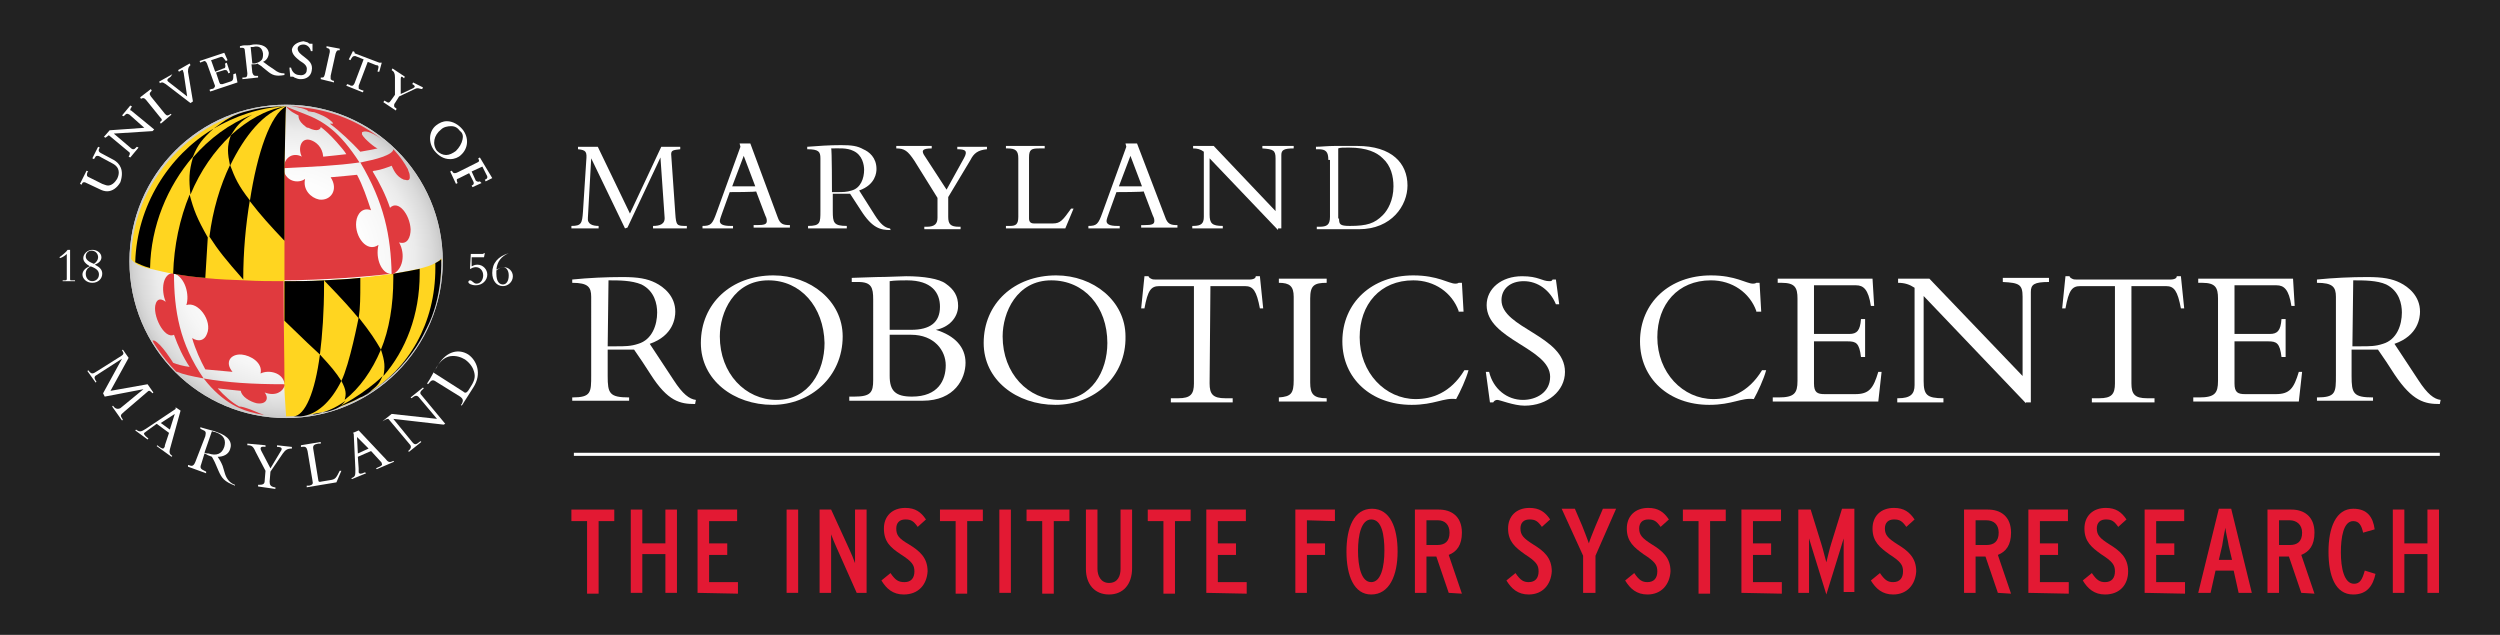 <?xml version="1.0" encoding="utf-8"?>
<!-- Generator: Adobe Illustrator 25.0.1, SVG Export Plug-In . SVG Version: 6.00 Build 0)  -->
<svg version="1.1" id="Layer_1" xmlns="http://www.w3.org/2000/svg" xmlns:xlink="http://www.w3.org/1999/xlink" x="0px" y="0px"
	 viewBox="0 0 303.2 77" style="enable-background:new 0 0 303.2 77;" xml:space="preserve">
<style type="text/css">
	.st0{fill:#222222;}
	.st1{fill:#FFFFFF;}
	.st2{fill:none;stroke:#FFFFFF;stroke-width:0.374;stroke-miterlimit:6;}
	.st3{fill:#E31933;}
	.st4{fill:url(#SVGID_1_);}
	.st5{fill:#CCCCCC;}
	.st6{fill:#FFD520;}
	.st7{fill:#E03A3E;}
</style>
<rect class="st0" width="303.2" height="77"/>
<g>
	<g>
		<g>
			<path class="st1" d="M75.8,27.7l-4.1-8.5h0l-0.4,7.2c-0.1,0.8,0.6,1,1.3,1v0.3h-3.3v-0.3c1.2,0,1.3-0.3,1.4-1.7l0.4-6.2
				c0.1-1.1,0-1.3-1-1.4v-0.3h2.4l3.9,8.1l3.8-8.1h2.3v0.3c-0.8,0.1-1.1,0.1-1.1,0.6l0.5,7.2c0.1,1.5,0.2,1.5,1.4,1.5v0.3h-4.1v-0.3
				c0.8,0,1.5-0.2,1.4-1.1l-0.5-7.2h0l-4,8.5L75.8,27.7L75.8,27.7z"/>
			<path class="st1" d="M88.5,23.3l-0.9,2.5c-0.1,0.3-0.3,0.8-0.3,1c0,0.4,0.4,0.6,1.3,0.6h0.3v0.3h-3.7v-0.3c1,0,1.2-0.2,1.7-1.6
				l2.9-8l-0.1-0.4H91l3.3,8.9c0.3,0.9,0.7,1,1.5,1v0.3h-4.4v-0.3h0.4c0.9,0,1.2-0.1,1.2-0.5c0-0.3-0.1-0.5-0.2-0.7l-1.1-2.9
				C91.9,23.3,88.5,23.3,88.5,23.3z M90.2,18.9l-1.4,3.7h2.8L90.2,18.9z"/>
			<path class="st1" d="M108,27.9c-1.2,0-2.2-0.2-3.6-2.4c-0.2-0.3-1.1-1.7-1.3-2h-2.1v2.1c0,1.4,0.1,1.8,1.7,1.8v0.3H98v-0.3
				c1.5,0,1.5-0.4,1.5-1.8v-6.4c0-0.8-0.2-1.1-1.6-1.1v-0.3c1.3-0.1,2.7-0.2,4.1-0.2c1.3,0,2,0.1,2.7,0.5c0.7,0.3,1.6,1,1.6,2.4
				c0,0.4-0.1,1.9-2.1,2.6l1.9,3c0.7,1.1,1.2,1.5,1.8,1.6C108,27.7,108,27.9,108,27.9z M100.9,23.3h0.6c0.7,0,1.2,0,1.8-0.2
				c1.1-0.3,1.5-1.5,1.5-2.5c0-0.6-0.2-1.8-1.3-2.3c-0.8-0.4-1.8-0.3-2.7-0.3C100.9,18,100.9,23.3,100.9,23.3z"/>
			<path class="st1" d="M116.9,19.2c0.5-0.9,0.2-1.1-0.8-1.1v-0.3h3.6v0.3c-1.1,0.1-1.6,0.5-2,1.3l-2.7,4.5v2.4
				c0,0.9,0.3,1.2,1.3,1.2h0.2v0.3h-4.4v-0.3h0.3c1,0,1.3-0.4,1.3-1.1V24l-2.8-4.5c-0.8-1.2-1.2-1.5-2.2-1.5v-0.3h4.3v0.3
				c-1.2,0-1.3,0.3-0.8,1l2.6,4L116.9,19.2z"/>
			<path class="st1" d="M129.2,27.7H122v-0.3h0.5c0.7,0,1-0.2,1-1.1v-7.1c0-0.9-0.3-1.2-1.3-1.2h-0.2v-0.3h4.7v0.3h-0.6
				c-1,0-1.3,0.1-1.3,1.1v7.4c0,0.4,0.2,0.6,0.6,0.6h2.3c0.9,0,1.2-0.4,2.2-1.8h0.3L129.2,27.7z"/>
			<path class="st1" d="M135.4,23.3l-0.9,2.5c-0.1,0.3-0.3,0.8-0.3,1c0,0.4,0.4,0.6,1.3,0.6h0.3v0.3H132v-0.3c1,0,1.2-0.2,1.7-1.6
				l2.9-8l-0.1-0.4h1.4l3.4,8.9c0.3,0.9,0.7,1,1.5,1v0.3h-4.4v-0.3h0.4c0.9,0,1.2-0.1,1.2-0.5c0-0.3-0.1-0.5-0.2-0.7l-1.1-2.9
				C138.8,23.3,135.4,23.3,135.4,23.3z M137.1,18.9l-1.4,3.7h2.8L137.1,18.9z"/>
			<path class="st1" d="M155,27.9l-8.3-8.7V26c0,1.1,0.3,1.4,1.6,1.4v0.3h-3.7v-0.3h0.1c1,0,1.3-0.3,1.3-1.1v-7.9
				c-0.4-0.3-0.8-0.4-1.3-0.4v-0.3h2.5l7.5,7.9v-6.4c0-1-0.3-1.1-1.6-1.2v-0.3h3.8v0.3c-1.2,0-1.5,0.2-1.5,0.8v8.9H155z"/>
			<path class="st1" d="M161.1,19.4c0-1-0.3-1.3-1.2-1.3h-0.3v-0.3c0.6,0,1.4-0.1,2.3-0.1c0.9,0,1.9,0,2.7,0c4.2,0,6.1,2.1,6.1,4.8
				c0,2.4-1.9,5.3-5.9,5.3h-5.1v-0.3h0.3c0.9,0,1.3-0.2,1.3-1.2V19.4z M162.4,26.5c0,0.7,0.1,0.9,1.3,0.9c2.1,0,3-0.3,4-1.3
				c0.6-0.6,1.3-1.8,1.3-3.5c0-1.2-0.3-2.5-1.3-3.4c-0.7-0.7-1.9-1.3-4.1-1.3c-0.7,0-1.1,0-1.3,0.1V26.5z"/>
			<path class="st1" d="M84.3,49c-1.8,0-3.3-0.3-5.4-3.6c-0.3-0.5-1.7-2.6-2-3h-3.2v3.2c0,2.1,0.2,2.6,2.6,2.6v0.4h-6.9v-0.4
				c2.3,0,2.3-0.6,2.3-2.7V36c0-1.2-0.4-1.7-2.3-1.7v-0.4c2-0.2,4.1-0.3,6.1-0.3c1.9,0,3,0.2,4,0.7c1,0.5,2.4,1.6,2.4,3.5
				c0,0.7-0.2,2.9-3.1,3.9l2.9,4.4c1.1,1.7,1.9,2.3,2.7,2.4L84.3,49L84.3,49z M73.7,42h1c1.1,0,1.8,0,2.7-0.3
				c1.7-0.5,2.3-2.3,2.3-3.8c0-1-0.3-2.6-1.9-3.4c-1.2-0.5-2.7-0.5-4-0.5L73.7,42L73.7,42z"/>
			<path class="st1" d="M93.7,49.1c-4.7,0-8.7-3-8.7-7.5c0-4.8,3.7-8.2,8.8-8.2c4.5,0,8.4,3.1,8.4,7.4
				C102.2,45.7,98.3,49.1,93.7,49.1z M93.2,34c-4.2,0-5.9,3.9-5.9,6.8c0,4.5,3.1,7.7,6.9,7.7c3.9,0,5.8-3.5,5.8-6.9
				C99.9,37.2,97.1,34,93.2,34z"/>
			<path class="st1" d="M105.9,36.3c0-1.4-0.2-2.1-1.8-2.1h-0.8v-0.5c0.7,0,2.3-0.1,3-0.1c1.3,0,3.1-0.1,3.6-0.1
				c2.1,0,4,0.3,4.8,0.9c1,0.7,1.5,1.5,1.5,2.7c0,1.4-1.1,2.6-2.7,2.9v0c2.3,0.7,3.6,2.1,3.6,4c0,1.9-1.3,4.6-5.2,4.6H103v-0.5h0.6
				c2,0,2.3-0.5,2.3-2L105.9,36.3L105.9,36.3z M107.9,40h2.6c2.3,0,3.5-0.9,3.5-2.8c0-1.7-1-3.2-4-3.2c-0.5,0-1.5,0-2.1,0.1
				L107.9,40L107.9,40z M107.9,45.6c0,1.8,0.7,2.5,2.7,2.5c3.2,0,4.1-2,4.1-3.8c0-1.8-1.4-3.7-4.2-3.7h-2.6L107.9,45.6L107.9,45.6z"
				/>
			<path class="st1" d="M128,49.1c-4.7,0-8.7-3-8.7-7.5c0-4.8,3.7-8.2,8.8-8.2c4.5,0,8.4,3.1,8.4,7.4
				C136.6,45.7,132.7,49.1,128,49.1z M127.5,34c-4.2,0-5.9,3.9-5.9,6.8c0,4.5,3.1,7.7,6.9,7.7c3.9,0,5.8-3.5,5.8-6.9
				C134.3,37.2,131.5,34,127.5,34z"/>
			<path class="st1" d="M146.7,46.5c0,1.3,0.4,1.8,1.9,1.8h0.9v0.5H142v-0.5h0.9c1.5,0,1.9-0.5,1.9-1.8V34.7h-4.2
				c-1,0-1.4,0.5-1.8,2.7h-0.4l0.4-3.9h0.5c0,0.1,0.1,0.2,0.3,0.3s0.3,0.1,0.5,0.1h11.5c0.3,0,0.7-0.1,0.7-0.4h0.5l0.4,3.9h-0.4
				c-0.4-2.1-0.8-2.7-1.8-2.7h-4.2L146.7,46.5L146.7,46.5z"/>
			<path class="st1" d="M160.9,48.7h-5.8v-0.5c1.5-0.1,1.8-0.5,1.8-2.1V36c0-1.3-0.5-1.7-1.8-1.7v-0.5h5.8v0.5c-1.5,0-2,0.3-2,1.9
				v10.2c0,1.4,0.4,1.9,2,1.9V48.7z"/>
			<path class="st1" d="M176.9,37.7c-0.8-2.2-2.9-3.7-5.5-3.7c-4,0-6.5,2.9-6.5,6.9c0,4.3,3.1,7.5,6.8,7.5c1.9,0,4.2-0.7,5.9-3.5
				h0.5c-0.3,1.1-1,2.6-1.5,3.5c-1.5-0.2-2.6,0.7-5.4,0.7c-4.9,0-8.4-3.2-8.4-7.7c0-4.7,3.6-8,8.6-8c3,0,4.3,1,5.1,1
				c0.3,0,0.4-0.1,0.4-0.1h0.4l0.2,3.5H176.9z"/>
			<path class="st1" d="M180.6,45.1c0.5,2.1,2.2,3.4,4.1,3.4c1.6,0,3.3-0.9,3.3-2.8c0-3.5-7.7-4.5-7.7-8.7c0-2,1.8-3.5,4.3-3.5
				c2,0,2.4,0.6,3.3,0.6c0.2,0,0.3,0,0.4-0.2h0.4l0.4,3h-0.4c-0.7-1.7-2.2-2.8-3.9-2.8c-1.6,0-2.7,0.9-2.7,2.3
				c0,3.4,7.7,4.3,7.7,8.7c0,2.3-2.1,4.1-4.9,4.1c-1.3,0-3-0.7-3.3-0.7c-0.2,0-0.4,0.1-0.5,0.3h-0.4l-0.5-3.7
				C180.1,45.1,180.6,45.1,180.6,45.1z"/>
			<path class="st1" d="M213,37.7c-0.8-2.2-2.9-3.7-5.5-3.7c-4,0-6.5,2.9-6.5,6.9c0,4.3,3.1,7.5,6.8,7.5c1.9,0,4.2-0.7,5.9-3.5h0.5
				c-0.3,1.1-1,2.6-1.5,3.5c-1.5-0.2-2.6,0.7-5.4,0.7c-4.9,0-8.4-3.2-8.4-7.7c0-4.7,3.6-8,8.6-8c3,0,4.3,1,5.1,1
				c0.3,0,0.4-0.1,0.4-0.1h0.4l0.2,3.5H213z"/>
			<path class="st1" d="M226.2,43.3h-0.5c-0.2-1.7-0.6-1.9-1.6-1.9H220v5.1c0,1.1,0.4,1.3,1.3,1.3h3.7c1.7,0,2.2-0.7,2.8-2.7h0.4
				l-0.4,3.6h-12.8v-0.5h0.7c1.9,0,2.3-0.5,2.3-2V36.2c0-1.3-0.3-1.9-1.9-1.9h-0.5v-0.5h11.5l0.2,3.3h-0.4c-0.3-2-0.9-2.5-1.8-2.5
				H220v5.9h4.3c0.9,0,1.3-0.4,1.4-1.8h0.5L226.2,43.3L226.2,43.3z"/>
			<path class="st1" d="M245.7,48.9l-12.4-13v10.3c0,1.7,0.4,2.1,2.4,2.1v0.5h-5.6v-0.5h0.1c1.5,0,2-0.5,2-1.6V34.9
				c-0.6-0.4-1.2-0.6-2-0.6v-0.5h3.8l11.3,11.8V36c0-1.5-0.4-1.7-2.4-1.8v-0.5h5.6v0.5c-1.8,0-2.2,0.3-2.2,1.2v13.4H245.7z"/>
			<path class="st1" d="M258.5,46.5c0,1.3,0.4,1.8,1.9,1.8h0.9v0.5h-7.6v-0.5h0.9c1.5,0,1.9-0.5,1.9-1.8V34.7h-4.2
				c-1,0-1.4,0.5-1.8,2.7h-0.4l0.4-3.9h0.5c0,0.1,0.1,0.2,0.3,0.3s0.3,0.1,0.5,0.1h11.5c0.3,0,0.7-0.1,0.7-0.4h0.5l0.4,3.9h-0.4
				c-0.4-2.1-0.8-2.7-1.8-2.7h-4.2L258.5,46.5L258.5,46.5z"/>
			<path class="st1" d="M277.2,43.3h-0.5c-0.2-1.7-0.6-1.9-1.6-1.9H271v5.1c0,1.1,0.4,1.3,1.3,1.3h3.7c1.7,0,2.2-0.7,2.8-2.7h0.4
				l-0.4,3.6h-12.8v-0.5h0.7c1.9,0,2.3-0.5,2.3-2V36.2c0-1.3-0.3-1.9-1.9-1.9h-0.5v-0.5h11.5l0.2,3.3h-0.4c-0.3-2-0.9-2.5-1.8-2.5
				H271v5.9h4.3c0.9,0,1.3-0.4,1.4-1.8h0.5V43.3z"/>
			<path class="st1" d="M295.9,49c-1.8,0-3.3-0.3-5.5-3.6c-0.3-0.5-1.7-2.6-2-3h-3.2v3.2c0,2.1,0.2,2.6,2.6,2.6v0.4H281v-0.4
				c2.3,0,2.3-0.6,2.3-2.7V36c0-1.2-0.4-1.7-2.3-1.7v-0.4c2-0.2,4.1-0.3,6.1-0.3c1.9,0,3,0.2,4,0.7c1,0.5,2.4,1.6,2.4,3.5
				c0,0.7-0.2,2.9-3.1,3.9l2.9,4.4c1.1,1.7,1.9,2.3,2.7,2.4L295.9,49L295.9,49z M285.3,42h1c1.1,0,1.8,0,2.7-0.3
				c1.7-0.5,2.3-2.3,2.3-3.8c0-1-0.3-2.6-1.9-3.4c-1.1-0.5-2.7-0.5-4-0.5L285.3,42L285.3,42z"/>
		</g>
	</g>
</g>
<line class="st2" x1="69.6" y1="55.1" x2="295.9" y2="55.1"/>
<g>
	<g>
		<path class="st3" d="M72.6,63.2v8.8h-1.4v-8.8h-1.9v-1.4h5.2v1.4H72.6z"/>
		<path class="st3" d="M80.7,71.9v-4.7h-2.8v4.7h-1.4V61.8h1.4v4.1h2.8v-4.1h1.4v10.1H80.7z"/>
		<path class="st3" d="M84.6,71.9V61.8h4.8v1.4H86v2.7h2.2v1.4H86v3.3h3.5v1.4L84.6,71.9L84.6,71.9z"/>
		<path class="st3" d="M95.4,71.9V61.8h1.4v10.1H95.4z"/>
		<path class="st3" d="M103.9,71.9l-2.4-5.4c-0.2-0.4-0.6-1.4-0.7-1.7c0,0.4,0,1.5,0,2v5.1h-1.4V61.8h1.4l2.2,4.8
			c0.2,0.4,0.6,1.4,0.7,1.7c0-0.4,0-1.5,0-2v-4.5h1.4v10.1H103.9z"/>
		<path class="st3" d="M109.6,72.1c-1.3,0-2.1-0.7-2.7-1.7l1.1-0.9c0.6,0.9,1,1.1,1.7,1.1c0.8,0,1.2-0.5,1.2-1.3
			c0-0.8-0.3-1.2-1.7-2.1c-1.2-0.8-2-1.5-2-3.1c0-1.5,1-2.5,2.6-2.5c1.2,0,1.9,0.5,2.5,1.4l-1,0.9c-0.5-0.7-0.8-0.9-1.5-0.9
			c-0.7,0-1.1,0.4-1.1,1.1c0,0.8,0.3,1.2,1.5,1.9c1.3,0.8,2.3,1.6,2.3,3.3C112.4,70.9,111.4,72.1,109.6,72.1z"/>
		<path class="st3" d="M117.3,63.2v8.8h-1.4v-8.8H114v-1.4h5.2v1.4H117.3z"/>
		<path class="st3" d="M121.2,71.9V61.8h1.4v10.1H121.2z"/>
		<path class="st3" d="M127.8,63.2v8.8h-1.4v-8.8h-1.9v-1.4h5.2v1.4H127.8z"/>
		<path class="st3" d="M134.5,72.1c-1.7,0-2.8-1.2-2.8-3.1v-7.2h1.4v7.2c0,0.8,0.4,1.7,1.4,1.7c1.1,0,1.4-0.9,1.4-1.7v-7.2h1.4v7.1
			C137.3,70.9,136.2,72.1,134.5,72.1z"/>
		<path class="st3" d="M142.5,63.2v8.8h-1.4v-8.8h-1.9v-1.4h5.2v1.4H142.5z"/>
		<path class="st3" d="M146.3,71.9V61.8h4.8v1.4h-3.4v2.7h2.2v1.4h-2.2v3.3h3.5v1.4L146.3,71.9L146.3,71.9z"/>
		<path class="st3" d="M158.5,63.1v2.8h2.2v1.4h-2.2v4.6h-1.4V61.8h4.8v1.4L158.5,63.1L158.5,63.1z"/>
		<path class="st3" d="M166.3,72.1c-2.1,0-3-2.3-3-5.2c0-2.9,0.9-5.2,3.1-5.2s3.1,2.3,3.1,5.2S168.5,72.1,166.3,72.1z M166.3,63
			c-1.2,0-1.6,1.9-1.6,3.8s0.4,3.8,1.6,3.8s1.6-1.9,1.6-3.8S167.6,63,166.3,63z"/>
		<path class="st3" d="M175.7,71.9l-1.5-4.4H173v4.4h-1.4V61.8h2.9c1.5,0,2.8,0.8,2.8,2.8c0,1.5-0.6,2.3-1.6,2.7l1.6,4.7L175.7,71.9
			L175.7,71.9z M174.4,63.1H173v3h1.3c0.9,0,1.5-0.4,1.5-1.5C175.8,63.6,175.2,63.1,174.4,63.1z"/>
		<path class="st3" d="M185.4,72.1c-1.3,0-2.1-0.7-2.7-1.7l1.1-0.9c0.6,0.9,1,1.1,1.6,1.1c0.8,0,1.2-0.5,1.2-1.3
			c0-0.8-0.3-1.2-1.7-2.1c-1.1-0.8-2-1.5-2-3.1c0-1.5,1-2.5,2.6-2.5c1.2,0,1.9,0.5,2.5,1.4l-1,0.9c-0.5-0.7-0.8-0.9-1.5-0.9
			c-0.7,0-1.1,0.4-1.1,1.1c0,0.8,0.4,1.2,1.5,1.9c1.3,0.8,2.3,1.6,2.3,3.3C188.1,70.9,187.1,72.1,185.4,72.1z"/>
		<path class="st3" d="M193.5,67.4v4.5H192v-4.5l-2.6-5.7h1.6l0.9,2.1c0.2,0.5,0.7,1.8,0.8,2.1c0.1-0.4,0.6-1.6,0.8-2.1l0.9-2.1h1.6
			L193.5,67.4z"/>
		<path class="st3" d="M199.8,72.1c-1.3,0-2.1-0.7-2.7-1.7l1.1-0.9c0.6,0.9,1,1.1,1.6,1.1c0.8,0,1.2-0.5,1.2-1.3
			c0-0.8-0.3-1.2-1.7-2.1c-1.1-0.8-2-1.5-2-3.1c0-1.5,1-2.5,2.6-2.5c1.2,0,1.9,0.5,2.5,1.4l-1,0.9c-0.5-0.7-0.8-0.9-1.5-0.9
			c-0.7,0-1.1,0.4-1.1,1.1c0,0.8,0.4,1.2,1.5,1.9c1.3,0.8,2.3,1.6,2.3,3.3C202.5,70.9,201.5,72.1,199.8,72.1z"/>
		<path class="st3" d="M207.4,63.2v8.8H206v-8.8h-1.9v-1.4h5.2v1.4H207.4z"/>
		<path class="st3" d="M211.2,71.9V61.8h4.8v1.4h-3.4v2.7h2.2v1.4h-2.2v3.3h3.5v1.4L211.2,71.9L211.2,71.9z"/>
		<path class="st3" d="M223.6,71.9v-4.1c0-0.6,0-2.1,0-2.5c-0.1,0.4-0.6,1.9-0.8,2.6l-1.3,4.2l-1.3-4.2c-0.2-0.7-0.7-2.2-0.8-2.6
			c0,0.4,0,1.9,0,2.5v4.1h-1.3V61.8h1.5l1.3,4.2c0.2,0.6,0.5,1.9,0.6,2.2c0.1-0.4,0.4-1.7,0.6-2.3l1.3-4.2h1.5v10.1H223.6z"/>
		<path class="st3" d="M229.6,72.1c-1.3,0-2.1-0.7-2.7-1.7l1.1-0.9c0.6,0.9,1,1.1,1.6,1.1c0.8,0,1.2-0.5,1.2-1.3
			c0-0.8-0.3-1.2-1.7-2.1c-1.1-0.8-2-1.5-2-3.1c0-1.5,1-2.5,2.6-2.5c1.2,0,1.9,0.5,2.5,1.4l-1,0.9c-0.5-0.7-0.8-0.9-1.5-0.9
			c-0.7,0-1.1,0.4-1.1,1.1c0,0.8,0.4,1.2,1.5,1.9c1.3,0.8,2.3,1.6,2.3,3.3C232.3,70.9,231.3,72.1,229.6,72.1z"/>
		<path class="st3" d="M242.3,71.9l-1.5-4.4h-1.2v4.4h-1.4V61.8h2.9c1.5,0,2.8,0.8,2.8,2.8c0,1.5-0.6,2.3-1.6,2.7l1.6,4.7
			L242.3,71.9L242.3,71.9z M240.9,63.1h-1.3v3h1.3c0.9,0,1.5-0.4,1.5-1.5C242.4,63.6,241.8,63.1,240.9,63.1z"/>
		<path class="st3" d="M246,71.9V61.8h4.8v1.4h-3.4v2.7h2.2v1.4h-2.2v3.3h3.5v1.4L246,71.9L246,71.9z"/>
		<path class="st3" d="M255.3,72.1c-1.3,0-2.1-0.7-2.7-1.7l1.1-0.9c0.6,0.9,1,1.1,1.6,1.1c0.8,0,1.2-0.5,1.2-1.3
			c0-0.8-0.3-1.2-1.7-2.1c-1.1-0.8-2-1.5-2-3.1c0-1.5,1-2.5,2.6-2.5c1.2,0,1.9,0.5,2.5,1.4l-1,0.9c-0.5-0.7-0.8-0.9-1.5-0.9
			c-0.7,0-1.1,0.4-1.1,1.1c0,0.8,0.4,1.2,1.5,1.9c1.3,0.8,2.3,1.6,2.3,3.3C258.1,70.9,257.1,72.1,255.3,72.1z"/>
		<path class="st3" d="M260.1,71.9V61.8h4.8v1.4h-3.4v2.7h2.2v1.4h-2.2v3.3h3.5v1.4L260.1,71.9L260.1,71.9z"/>
		<path class="st3" d="M271.5,71.9l-0.6-2.7h-2.2l-0.6,2.7h-1.5l2.5-10.2h1.5l2.5,10.2H271.5z M270.3,66.2c-0.1-0.7-0.4-1.8-0.4-2.2
			c-0.1,0.4-0.3,1.5-0.4,2.2l-0.4,1.7h1.6L270.3,66.2z"/>
		<path class="st3" d="M279.1,71.9l-1.5-4.4h-1.2v4.4H275V61.8h2.9c1.5,0,2.8,0.8,2.8,2.8c0,1.5-0.6,2.3-1.6,2.7l1.6,4.7L279.1,71.9
			L279.1,71.9z M277.7,63.1h-1.3v3h1.3c0.9,0,1.5-0.4,1.5-1.5C279.2,63.6,278.5,63.1,277.7,63.1z"/>
		<path class="st3" d="M285.4,72.1c-2.2,0-3-2.3-3-5.2c0-2.9,0.9-5.2,3-5.2c1.7,0,2.4,1,2.6,2.5l-1.4,0.4c-0.2-0.9-0.5-1.4-1.2-1.4
			c-1.2,0-1.5,2-1.5,3.8c0,1.9,0.4,3.8,1.6,3.8c0.7,0,1-0.5,1.3-1.6l1.3,0.4C287.8,71,287.1,72.1,285.4,72.1z"/>
		<path class="st3" d="M294.4,71.9v-4.7h-2.8v4.7h-1.4V61.8h1.4v4.1h2.8v-4.1h1.4v10.1H294.4z"/>
	</g>
</g>
<g>
	<g>
		<g>
			<g>
				
					<radialGradient id="SVGID_1_" cx="728.158" cy="-562.544" r="21.266" gradientTransform="matrix(0.891 0 0 -0.891 -614.131 -469.583)" gradientUnits="userSpaceOnUse">
					<stop  offset="0" style="stop-color:#FFFFFF"/>
					<stop  offset="0.515" style="stop-color:#FDFDFD"/>
					<stop  offset="0.7" style="stop-color:#F6F6F6"/>
					<stop  offset="0.833" style="stop-color:#EBEBEB"/>
					<stop  offset="0.939" style="stop-color:#DADADA"/>
					<stop  offset="1" style="stop-color:#CCCCCC"/>
				</radialGradient>
				<path class="st4" d="M34.7,50.7c-10.5,0-19-8.5-19-19s8.5-19,19-19s19,8.5,19,19S45.2,50.7,34.7,50.7z"/>
			</g>
			<g>
				<path class="st5" d="M34.7,50.7c-10.5,0-19-8.5-19-19s8.5-19,19-19s19,8.5,19,19S45.2,50.7,34.7,50.7z M34.7,13
					C24.4,13,16,21.4,16,31.7s8.4,18.7,18.7,18.7S53.4,42,53.4,31.7S45,13,34.7,13z"/>
			</g>
			<path class="st6" d="M53.5,31.3c0,0.1-0.3,0.4-0.7,0.6c0,0,0,0,0,0c-0.5,0.3-1.2,0.5-2,0.7c-0.9,0.2-2,0.4-3.2,0.6
				c-1.2,0.2-2.5,0.3-4,0.5l0,0c-1.8,0.2-3,0.2-4.4,0.3c-1.5,0.1-3.2,0.1-4.8,0.1c0,0.2,0,0.4,0,0.6c0,1.5,0,2.9,0,4.2
				c0,7.2,0,7.2,0.3,11.6c10.4,0,18.8-8.4,18.8-18.8C53.6,31.7,53.5,31.4,53.5,31.3z"/>
			<g>
				<path d="M34.5,34.7c0,1.5,0,2.9,0,4.2c3,2.9,3,2.9,4.3,4.1c0.3-2.4,0.5-5.2,0.5-8.4c0-0.2,0-0.4,0-0.6c-1.9,0.1-3.2,0.1-4.8,0.1
					C34.5,34.3,34.5,34.5,34.5,34.7z"/>
				<path d="M41.4,46.2c-0.7-1.1-1.3-1.8-2.6-3.2c-0.6,4.6-1.8,7.4-3.2,7.5c0.1,0,0.3,0,0.4,0c0.2,0,0.3,0,0.5,0
					C38.4,50.3,40.1,48.8,41.4,46.2z"/>
				<path d="M43.5,38.5c0,0-1.1,5.7-2.1,7.7c0.6,1.1,0.6,1.6,0.4,2.3c1.8-1.4,3.3-3.5,4.4-6.1C45.5,41.2,45,40.4,43.5,38.5z"/>
				<path d="M38.1,50.2c0.4-0.1,0.4-0.1,1.2-0.2l0.5-0.1c1.4-0.4,1.6-0.7,2.1-1.3c-1.2,0.9-2.6,1.5-4,1.7L38.1,50.2z"/>
				<path d="M46.5,45.6c2.7-3.1,4.4-7.4,4.4-12.4c0-0.2,0-0.4,0-0.6c-0.9,0.2-2,0.4-3.2,0.6c0,0.2,0,0.4,0,0.6
					c0,3.2-0.5,6.2-1.5,8.6C46.7,43.9,46.7,44.5,46.5,45.6z"/>
				<path d="M43.7,33.7c-1.8,0.2-3,0.2-4.4,0.3c2.6,2.7,3.1,3.3,4.2,4.6c0.2-1.3,0.2-2.7,0.2-4.2C43.7,34.1,43.7,33.9,43.7,33.7z"/>
			</g>
			<path d="M30.6,13.9c1-0.4,2.1-0.9,4.1-1l0,0C33.3,13,31.9,13.4,30.6,13.9"/>
			<g>
				<path class="st7" d="M47.3,33.2c-1-0.1-1.8-1.8-1.4-3.5c-1.4,1-2.9-1-2.7-2.8c0.1-1,0.8-1.8,1.8-1.4c-0.5-1.5-1-3-1.7-4.3
					c-1,0.1-2,0.2-3.2,0.3c1,1.5,0,2.9-1.4,2.7c-1-0.2-2-1.2-1.7-2.5c-0.8,0.6-2.5,0.4-2.7-1.5c0,3.8-0.1,8.7-0.1,13.8
					c5,0,10.9-0.5,13.2-0.8c0,0,0,0,0,0C47.6,33.2,47.4,33.2,47.3,33.2z"/>
			</g>
			<g>
				<path class="st7" d="M22.6,37c1.4-0.5,3.2,1.9,2.5,3.5c-0.3,0.8-1,1-1.8,0.5c0.4,1.4,1,2.7,1.6,3.8c1,0.1,2.1,0.2,3.3,0.3
					c-1-1.2-0.2-2.2,1.1-2.1c1.1,0.1,2.6,1,2.3,2.3c1-0.5,2.7-0.1,2.9,1.2c0-2.8-0.1-7-0.1-11.9c0-0.2,0-0.4,0-0.6
					c-1.6,0-3.2-0.1-4.8-0.1c-3.4-0.1-5.7-0.3-8.6-0.8c0,0,0,0,0,0C22.5,33.6,23,35.8,22.6,37z"/>
			</g>
			<path class="st7" d="M43.7,19.7L43.7,19.7L43.7,19.7C43.7,19.7,43.7,19.7,43.7,19.7L43.7,19.7C43.7,19.7,43.7,19.7,43.7,19.7
				c0.2,0,0.4-0.1,0.5-0.1c1.1-0.2,3.5-0.8,3.5-1.5c0,0,1,1,1.7,2.3c0.1,0.1,0.1,0.3,0.2,0.5c0.1,0.2,0.1,0.5,0.1,0.6
				c0,0.4-0.3,0.4-0.6,0.3c0,0-0.1,0-0.1,0c-1-0.4-1.3-1.3-1.5-1.7c-0.5,0.2-1.3,0.5-2,0.6c-0.1,0-0.2,0-0.3,0.1
				c0.8,1.3,1.6,2.9,2.1,4.4c1-1,2.4,0.8,2.5,2.6c0,1-0.4,1.9-1.4,1.6c0.8,1.4,0.5,3.4-0.9,3.9C47.4,28.6,46.6,24.6,43.7,19.7
				L43.7,19.7L43.7,19.7"/>
			<path class="st7" d="M43.6,19.7L43.6,19.7L43.6,19.7L43.6,19.7L43.6,19.7c-2.4-3.7-4.3-5-6.7-5.9c-0.5-0.2-2.1-0.8-2.2-0.9l0,0
				l0,0c0.4,0.6,1.3,1,1.5,1.1c0,0.2,0,0.7,0.8,1.3c0.1,0.1,0.2,0.2,0.4,0.2c1.2,0.6,1.5,0.1,1.5-0.1c0,0,0,0,0,0
				c0.4,0.3,1.1,0.9,1.9,1.8c0.5,0.6,0.9,1,1.2,1.5c-0.8,0.1-1.8,0.2-2.8,0.3c-0.1-1.2-0.9-1.8-1.5-2c-1.2-0.4-1.6,1-1.1,2
				c-0.9-0.5-2.1-0.1-2.2,1.4C38.2,20.2,40.8,20.1,43.6,19.7L43.6,19.7L43.6,19.7"/>
			<path class="st7" d="M43.9,16.3c0,0,0-0.1,0-0.1c0,0,0-0.1,0-0.1s0-0.1,0.1-0.1c0.2-0.1,0.8-0.2,2.3,0.9
				c-3.3-2.6-6.8-3.6-9.8-3.9c-0.4-0.1-1.2-0.1-1.2-0.1c1,0.1,1.6,0.3,1.8,0.4c0.1,0,0.2,0.1,0.3,0.2c0,0,0,0,0,0
				c0.2,0,0.4,0.1,0.7,0.1c0.3,0.1,0.8,0.3,1.2,0.5c0.4,0.2,1.1,0.7,1.1,0.9C40.3,15,40.2,15,40,15c1.1,0.8,2.7,2.3,3.7,3.4
				c0.7-0.1,1.6-0.3,2.1-0.4C45.6,18,44.2,16.9,43.9,16.3z"/>
			<path class="st7" d="M24.7,45.9c-1.6-0.3-2.5-0.5-3.2-0.8c-0.1,0-0.1,0-0.2-0.1c0,0-0.9-0.9-1.7-2c-0.6-0.8-1.1-1.6-1.1-1.7
				c0,0,0.1,0,0.2,0C19.6,41.7,21,44,21,44c0.5,0.2,1.2,0.4,2,0.5c-0.8-1.2-1.4-2.5-1.9-3.9c-1.2,0.6-2.7-2.5-2.2-3.8
				c0.1-0.3,0.4-0.8,1.2-0.2c-0.6-1.4-0.4-3.5,1-3.5C21.1,37.7,21.8,41.7,24.7,45.9"/>
			<path class="st7" d="M34.5,46.8c-0.2,0.7-1.1,1.3-2.4,0.8c0.6,0.8,0.1,1.5-1,1.3c-0.8-0.2-1.8-0.8-1.9-1.5c-1-0.1-2-0.2-2.8-0.3
				c0.8,0.9,1.7,1.7,2.6,2.2c0.1,0,0.3,0,0.9,0.2c0.7,0.2,1.4,0.6,2.1,0.8l-0.1,0c-0.5-0.1-0.7-0.1-1-0.2c-1.4-0.3-3.8-1.1-6.2-4.2
				l0,0l0,0l0,0c2.9,0.5,5.8,0.7,9.8,0.7C34.5,46.7,34.5,46.8,34.5,46.8"/>
			<path class="st6" d="M34.7,12.9c-10.1,0-18.6,8.2-18.8,18.5l0,0c0,0,0.1,0.2,0.5,0.5l0,0l0,0c0.4,0.3,1,0.5,1.8,0.7
				c1,0.2,2,0.5,2.9,0.6h0c2.9,0.5,5.2,0.7,8.6,0.8c1.6,0.1,3.2,0.1,4.8,0.1c0-1,0-6.4,0-11.7c0-0.7,0-1.4,0-2.1
				C34.6,16.8,34.6,13.3,34.7,12.9L34.7,12.9z"/>
			<path d="M43.7,48.2c-1.1,0.6-1.3,0.6-2.7,1.2c-0.4,0.2-0.8,0.3-1.2,0.4c2.5-0.7,6-3.5,6.6-4.2c-0.3,0.7-0.5,1.1-1.3,1.7
				C45,47.5,44.1,48.1,43.7,48.2z"/>
			<path d="M18.2,32.5c-0.8-0.2-1.4-0.5-1.8-0.7c0.2-6.8,4-12.9,9.5-16.2c-1.3,1.2-1.9,1.9-2.5,3.4C20.3,22.6,18.3,27.4,18.2,32.5"
				/>
			<path d="M25.9,15.6c1.4-1,2.2-1.7,4.4-2.2c1.5-0.4,2.9-0.5,4.4-0.5l0,0C31.5,13,28.5,14.1,25.9,15.6"/>
			<path d="M24.9,33.7c-1.4-0.1-2.7-0.3-3.9-0.5c0.1-3.4,0.8-6.7,2-9.6c0.5,1.9,0.9,2.9,2.2,5.2C25.1,30.3,25,32,24.9,33.7"/>
			<path d="M34.5,20.3c0,2.1,0,4.2,0,5.9c0,1.6,0,2.8,0,3c-1.8-1.9-2.8-3-4.2-4.8c0.9-5.9,2.5-10.5,4.4-11.5l0,0l0,0
				C34.6,13.4,34.6,16.8,34.5,20.3z"/>
			<g>
				<path d="M27.9,20c-1.2,2.5-2.1,5.5-2.5,8.7c1.1,1.7,1.9,2.7,4.1,5.2c0-3.4,0.3-6.6,0.8-9.6C28.9,22.5,28.5,21.6,27.9,20z"/>
			</g>
			<path d="M52.8,31.9c0,0.2,0,0.4,0,0.6c0,6.7-3.2,12.2-8.3,15.3l-0.1,0.1c2.4-1.5,5.4-4,7.3-8c2.1-4,1.8-8.5,1.8-8.5
				C53.5,31.5,53.2,31.7,52.8,31.9z"/>
			<g>
				<path d="M30.6,13.9c-2.8,1.1-5.2,2.9-7.2,5.2c-0.5,1.7-0.5,2.7-0.3,4.5c1.2-2.9,2.9-5.3,4.9-7.2C28.7,15.3,29.1,14.7,30.6,13.9z
					"/>
			</g>
			<path d="M27.9,20.1c-0.3-1.5-0.4-2.3,0.1-3.7c2-1.8,4.2-3.1,6.6-3.5C32,13.6,29.7,16.4,27.9,20.1"/>
		</g>
		<g>
			<g>
				<path class="st1" d="M13.8,19.4l-1.5-0.8c-0.4-0.2-0.4-0.4-0.2-0.7l0,0l-0.2-0.1l-0.7,1.4l0.2,0.1l0,0c0.2-0.3,0.2-0.4,0.4-0.4
					c0.1,0,0.2,0,0.5,0.2l1.3,0.7c1,0.5,0.9,1.3,0.6,1.9c-0.3,0.5-0.7,0.8-1.1,0.8c-0.2,0-0.4-0.1-0.7-0.2l-1.6-0.8
					c-0.3-0.1-0.3-0.3-0.2-0.6l0.1-0.1l-0.2-0.1l-0.8,1.6l0.2,0.1l0,0c0.1-0.3,0.2-0.3,0.3-0.3c0.1,0,0.1,0,0.3,0.1l1.7,0.8
					c0.2,0.1,0.5,0.2,0.8,0.2c0.6,0,1.2-0.4,1.6-1.1C15.1,20.6,14.5,19.8,13.8,19.4z"/>
				<path class="st1" d="M15.8,13.3c0-0.1,0.1-0.2,0.2-0.4l0,0l-0.2-0.1l-1,1.2l0.2,0.1l0,0c0.2-0.2,0.3-0.3,0.4-0.3
					c0.1,0,0.1,0,0.3,0.1l1.8,1.6l-4.2,0.3l-0.7,0.8l0.2,0.1l0,0c0.1-0.1,0.3-0.2,0.4-0.3l2.4,2c0.2,0.1,0.2,0.3,0,0.6L15.6,19
					l0.2,0.1l1-1.2l-0.2-0.1l0,0c-0.2,0.2-0.3,0.3-0.4,0.3l0,0c-0.1,0-0.2,0-0.4-0.2l-2-1.7l4.7-0.3l0.2-0.2l-2.8-2.3
					C15.8,13.4,15.8,13.4,15.8,13.3z"/>
				<path class="st1" d="M20.7,13.8c-0.1,0.1-0.3,0.2-0.4,0.2s-0.2-0.1-0.3-0.2l-1.7-2.1c-0.2-0.3-0.2-0.4,0.1-0.7l0,0l-0.1-0.2
					L17,11.8l0.1,0.2l0,0c0.1-0.1,0.2-0.1,0.3-0.1c0.1,0,0.2,0.1,0.3,0.2l1.7,2.1c0.3,0.3,0.3,0.4,0,0.6l0,0l0.1,0.2l1.3-1.1
					L20.7,13.8L20.7,13.8z"/>
				<path class="st1" d="M23.1,7.9L23.1,7.9l-0.1-0.2l-1.4,0.8l0.1,0.2l0,0c0.2-0.1,0.3-0.2,0.4-0.2c0.1,0,0.1,0,0.1,0.1
					c0,0.1,0.1,0.2,0.1,0.4l0.4,2.7l-2.3-1.8c-0.1-0.1-0.1-0.1-0.1-0.2c0-0.1,0.1-0.2,0.4-0.4l0,0L20.9,9l-1.6,0.9l0.1,0.2l0,0
					c0.1-0.1,0.2-0.1,0.3-0.1c0.1,0,0.2,0.1,0.4,0.2l3,2.3l0.3-0.2l-0.6-3.6C22.8,8.2,22.9,8.1,23.1,7.9z"/>
				<path class="st1" d="M28.3,9L28.3,9c0,0.6,0,0.8-0.4,0.9L27,10.2c-0.1,0-0.1,0-0.2,0c-0.1,0-0.1,0-0.2-0.2l-0.4-1.2l1-0.3
					c0.1,0,0.1,0,0.2,0c0.1,0,0.2,0.1,0.3,0.4l0,0l0.2-0.1l-0.4-1.2l-0.2,0.1l0,0.1c0.1,0.3,0,0.5-0.2,0.5l-1,0.4l-0.5-1.4l1.2-0.4
					c0,0,0.1,0,0.1,0c0.1,0,0.2,0.1,0.5,0.5l0,0l0.2-0.1l-0.4-0.9l-3,1l0.1,0.2l0.2-0.1c0.1,0,0.2-0.1,0.3-0.1
					c0.1,0,0.2,0.1,0.3,0.3l0.9,2.5c0.1,0.2,0.1,0.3,0,0.4c0,0.1-0.2,0.2-0.4,0.2l-0.2,0.1l0.1,0.2l3.3-1.1l-0.2-1.1L28.3,9z"/>
				<path class="st1" d="M34.5,8.9c-0.5,0-0.8-0.1-1.3-0.5L32.6,8c-0.3-0.2-0.5-0.4-0.7-0.5c0.5-0.2,0.7-0.7,0.7-1.1
					c-0.1-0.7-0.8-1.1-1.9-1c-0.4,0.1-0.5,0.1-0.8,0.1c-0.1,0-0.2,0-0.3,0c-0.2,0-0.4,0.1-0.5,0.1l0,0l0,0.2l0.2,0c0,0,0.1,0,0.1,0
					c0.2,0,0.3,0.1,0.3,0.4l0.3,2.7c0,0.4-0.1,0.5-0.4,0.5l-0.2,0l0,0.2l1.9-0.2l0-0.2l-0.2,0c-0.1,0-0.1,0-0.1,0
					c-0.2,0-0.3-0.1-0.4-0.4l-0.1-1c0.1,0,0.2,0,0.3,0c0.2,0,0.3,0,0.4-0.1l0,0c0.1,0.1,0.4,0.2,0.7,0.5l0.5,0.4
					c0.6,0.5,1,0.7,2.1,0.5l0,0L34.5,8.9L34.5,8.9z M31.9,6.5c0,0.3,0,0.6-0.2,0.8c-0.2,0.2-0.4,0.3-0.8,0.4l-0.1,0
					c-0.1,0-0.2,0-0.2,0l-0.2-2c0.1,0,0.2,0,0.3,0C31.4,5.5,31.8,5.8,31.9,6.5z"/>
				<path class="st1" d="M36.9,6.9c-0.4-0.3-0.8-0.6-0.8-1c0-0.3,0.3-0.5,0.7-0.5c0.4,0,0.8,0.3,0.9,0.8l0,0l0.2,0l0-0.9l-0.2,0l0,0
					c0,0,0,0-0.1,0h0c-0.1,0-0.1,0-0.2-0.1c-0.1-0.1-0.3-0.1-0.6-0.2C36,5.1,35.5,5.5,35.4,6c0,0.6,0.5,1,1,1.4
					c0.5,0.3,0.9,0.6,0.8,1.1c0,0.5-0.5,0.7-0.9,0.6c-0.5,0-0.9-0.4-1-0.9l0,0l-0.2,0l0.1,1.1l0.2,0l0,0c0,0,0,0,0.1,0l0,0
					c0,0,0.1,0,0.2,0.1c0.2,0.1,0.5,0.2,0.7,0.2c0,0,0.1,0,0.1,0l0,0c0.7,0,1.2-0.4,1.3-1C38,7.7,37.4,7.3,36.9,6.9z"/>
				<path class="st1" d="M39.6,5.8L39.6,5.8C40,5.9,40,6,40,6.3l-0.6,2.7c-0.1,0.4-0.2,0.4-0.3,0.4c0,0-0.1,0-0.2,0l0,0l0,0.2
					l1.6,0.4l0-0.2l0,0c-0.2,0-0.3-0.1-0.4-0.2c0-0.1,0-0.2,0-0.4l0.6-2.7c0.1-0.3,0.2-0.4,0.3-0.4c0.1,0,0.1,0,0.2,0l0,0l0-0.2
					l-1.6-0.3L39.6,5.8z"/>
				<path class="st1" d="M46.2,7.6C46.2,7.6,46.1,7.6,46.2,7.6c-0.1,0-0.1,0-0.2,0l-2.9-1.1c0,0-0.1,0-0.1-0.1c0,0,0,0,0,0l0-0.1
					l-0.2-0.1l-0.5,1l0.2,0.1l0,0c0.2-0.4,0.3-0.5,0.5-0.5c0,0,0.1,0,0.1,0l1,0.4L43,10.1c-0.1,0.2-0.2,0.3-0.3,0.3
					c-0.1,0-0.2,0-0.3-0.1l-0.3-0.1l-0.1,0.2l2,0.8l0.1-0.2l-0.3-0.1c-0.2-0.1-0.3-0.1-0.3-0.2c0-0.1,0-0.2,0-0.3l1.1-2.9l1,0.4
					C45.9,7.9,46,8,45.8,8.6l0,0.1L46,8.7l0.3-1.1L46.2,7.6L46.2,7.6z"/>
				<path class="st1" d="M50,10.2L50,10.2c0.2,0.1,0.3,0.2,0.3,0.3c0,0.1-0.1,0.1-0.2,0.2l-1.5,0.7l0-1.8c0-0.3,0.1-0.3,0.1-0.3
					c0.1,0,0.2,0.1,0.3,0.2l0,0l0.1-0.2l-1.5-1l-0.1,0.2l0,0c0.3,0.2,0.4,0.4,0.4,0.9l0,2.1l-0.5,0.7c-0.2,0.3-0.3,0.3-0.6,0.1
					l-0.2-0.1l-0.1,0.2l1.5,1l0.1-0.2l-0.1-0.1c-0.2-0.1-0.2-0.2-0.2-0.3c0-0.1,0-0.2,0.1-0.3l0.5-0.8l1.9-0.9
					c0.2-0.1,0.3-0.1,0.4-0.1c0.1,0,0.3,0.1,0.5,0.1l0,0l0.1-0.2L50.1,10L50,10.2z"/>
				<path class="st1" d="M56.1,15.7c-0.5-0.6-1.2-1-1.9-1c-0.5,0-0.9,0.2-1.3,0.5c-0.9,0.7-1,2.1-0.2,3.1c0.5,0.6,1.1,1,1.9,1l0,0
					c0.5,0,1-0.2,1.3-0.5C56.8,18,56.9,16.7,56.1,15.7z M56.1,16.9c-0.1,0.5-0.4,1-0.8,1.4c-0.4,0.3-0.8,0.5-1.2,0.5
					c-0.4,0-0.8-0.2-1.1-0.5c-0.6-0.8-0.4-1.9,0.5-2.6c0.3-0.3,0.8-0.4,1.2-0.4c0.5,0,0.8,0.2,1.1,0.6
					C56.1,16.1,56.2,16.5,56.1,16.9z"/>
				<path class="st1" d="M58.2,19.1L58,19.2l0,0c0.2,0.4,0.1,0.4-0.3,0.6l-2.2,1.1C55.3,21,55.2,21,55.1,21c-0.1,0-0.2-0.1-0.3-0.3
					l0,0l-0.2,0.1l0.7,1.5l0.2-0.1l0,0c-0.1-0.2-0.1-0.3-0.1-0.4c0-0.1,0.1-0.1,0.3-0.2l1.2-0.6l0.5,1c0.1,0.2,0.1,0.4-0.2,0.5l0,0
					l0.1,0.2l1.1-0.5L58.2,22l0,0c-0.2,0.1-0.4,0-0.5-0.1l-0.5-1.1l1.3-0.6l0.5,1c0.2,0.3,0.1,0.5-0.2,0.6l0,0l0.1,0.2l0.8-0.4
					L58.2,19.1z"/>
			</g>
			<path class="st1" d="M12.5,47.7l2.3-4.2l0,0l-3.1,2c-0.4,0.2-0.2,0.5,0,0.8l-0.1,0.1l-1-1.4l0.1-0.1c0.4,0.5,0.5,0.5,1.1,0.1
				l2.7-1.7c0.5-0.3,0.6-0.4,0.3-0.8l0.1-0.1l0.7,1l-2.2,4l4.5-0.8l0.7,1l-0.1,0.1c-0.3-0.3-0.4-0.4-0.6-0.2l-2.8,2.4
				c-0.6,0.5-0.5,0.5-0.2,1l-0.1,0.1l-1.2-1.7l0.1-0.1c0.2,0.3,0.5,0.5,0.9,0.3l2.8-2.3l0,0l-4.7,0.9L12.5,47.7z"/>
			<path class="st1" d="M20.6,52.1l-1.1-0.8l1.7-1.1L20.6,52.1z M20.5,52.5L20,54c0,0.1,0,0.2-0.1,0.3c-0.1,0.2-0.3,0.1-0.7-0.2
				L19.1,54L19,54.1l1.8,1.3l0.1-0.1c-0.3-0.2-0.4-0.4-0.3-0.8l1.3-4.7l-0.6-0.4l0,0.2L17.7,52c-0.6,0.4-0.8,0.4-1.2,0.1l-0.1,0.1
				l1.5,1.1l0.1-0.1l-0.1-0.1c-0.4-0.3-0.5-0.5-0.4-0.6c0.1-0.1,0.3-0.2,0.4-0.3l1.1-0.8L20.5,52.5z"/>
			<path class="st1" d="M25.7,52.3c0.1,0,0.2,0.1,0.4,0.1c1.2,0.4,1.3,1.1,1.1,1.8c-0.3,0.9-1,1.1-1.9,0.8C25.1,55,25,55,24.8,54.9
				L25.7,52.3z M24.8,55c0.1,0,0.2,0.1,0.4,0.2c0.2,0.1,0.3,0.1,0.5,0.2c0.1,0.2,0.3,0.5,0.5,1l0.3,0.7c0.4,0.9,0.7,1.3,2,1.8l0-0.1
				c-0.6-0.2-1-0.7-1.2-1.3L27,56.5c-0.2-0.5-0.4-0.8-0.6-1.1c0.7,0,1.3-0.3,1.5-0.9c0.3-0.8-0.1-1.6-1.6-2.1
				c-0.5-0.2-0.7-0.2-1-0.3s-0.8-0.2-1-0.3l0,0.2l0.2,0.1c0.5,0.2,0.5,0.3,0.4,0.8L23.7,56c-0.2,0.5-0.4,0.6-0.8,0.4l-0.1,0l0,0.2
				l2.2,0.8l0-0.2l-0.2-0.1c-0.4-0.2-0.6-0.3-0.4-0.8L24.8,55z"/>
			<path class="st1" d="M34,54.8c0.3-0.4,0.2-0.6-0.4-0.6l0-0.2l1.8,0.2l0,0.2c-0.6,0-0.8,0.2-1.1,0.6l-1.5,2.2l-0.1,1.2
				c0,0.4,0.1,0.6,0.6,0.7l0.1,0l0,0.2L31.3,59l0-0.2l0.1,0c0.5,0,0.7-0.1,0.7-0.5l0.1-1.2L31,54.8c-0.3-0.7-0.5-0.8-1-0.8l0-0.2
				l2.2,0.2l0,0.2c-0.6-0.1-0.7,0.1-0.5,0.5l1.1,2.1L34,54.8z"/>
			<path class="st1" d="M40.8,58.5l-3.6,0.6l0-0.2l0.3,0c0.4-0.1,0.5-0.2,0.4-0.6l-0.6-3.6c-0.1-0.4-0.2-0.6-0.7-0.5l-0.1,0l0-0.2
				l2.4-0.4l0,0.2l-0.3,0c-0.5,0.1-0.7,0.2-0.6,0.7l0.6,3.7c0,0.2,0.1,0.3,0.4,0.2l1.2-0.2c0.5-0.1,0.6-0.3,1-1.1l0.2,0L40.8,58.5z"
				/>
			<path class="st1" d="M44.7,54.4L43.4,55l-0.1-2L44.7,54.4z M45,54.7l1.1,1.2c0.1,0.1,0.2,0.2,0.2,0.3c0.1,0.2,0,0.3-0.5,0.5
				l-0.2,0.1l0.1,0.1l2.1-0.9l-0.1-0.1c-0.4,0.2-0.6,0.2-0.9-0.2l-3.3-3.5l-0.7,0.3l0.1,0.1l0.2,4.3c0,0.8,0,0.9-0.5,1.1l0.1,0.1
				l1.7-0.7l-0.1-0.1l-0.1,0c-0.4,0.2-0.6,0.2-0.7,0c0-0.1,0-0.4,0-0.5l-0.1-1.4L45,54.7z"/>
			<path class="st1" d="M53.8,51.5l-6.1-0.7l2.2,2.7c0.4,0.5,0.5,0.5,1.1,0l0.1,0.1l-1.5,1.2l-0.1-0.1l0,0c0.4-0.3,0.4-0.6,0.2-0.8
				l-2.6-3.1c-0.2,0-0.4,0.1-0.7,0.3L46.5,51l1-0.8l5.5,0.6l-2.1-2.5c-0.3-0.4-0.5-0.4-1,0l-0.1-0.1l1.5-1.2l0.1,0.1
				c-0.5,0.4-0.5,0.6-0.3,0.8l2.9,3.5L53.8,51.5z"/>
			<path class="st1" d="M52.6,45.2c0-0.1,0.2-0.3,0.3-0.6c0.6-1,1.2-1.3,1.7-1.4c0.7-0.1,1.3,0.1,1.8,0.4c0.7,0.5,1,1.1,1.1,1.5
				c0.2,0.7,0,1.2-0.6,2.1c-0.3,0.5-0.5,0.5-0.7,0.3L52.6,45.2z M55.8,48.1c0.4,0.3,0.4,0.5,0.2,0.9l-0.1,0.1l0.1,0.1l1.4-2.2
				c1.1-1.7,0.4-3.3-0.6-4c-1.1-0.7-2.6-0.5-3.7,1.3c-0.2,0.4-0.5,0.8-0.7,1.2s-0.4,0.7-0.6,1l0.1,0.1l0.1-0.1
				c0.3-0.4,0.5-0.5,0.9-0.2L55.8,48.1z"/>
			<path class="st1" d="M8.5,30.3v3.5c0,0.2,0,0.2,0.2,0.2h0.4v0.1H7.6V34h0.3c0.2,0,0.2-0.1,0.2-0.2v-3c-0.2,0.2-0.5,0.4-0.8,0.5
				l-0.1-0.1c0.3-0.2,0.9-0.7,1-0.9L8.5,30.3L8.5,30.3z"/>
			<path class="st1" d="M12,33.3c0,0.5-0.4,0.8-0.8,0.8c-0.5,0-0.8-0.4-0.8-0.9c0-0.4,0.2-0.7,0.6-0.9C11.8,32.6,12,32.9,12,33.3z
				 M12.3,31.2c0-0.5-0.5-0.9-1.1-0.9c-0.6,0-1.1,0.5-1.1,1c0,0.4,0.3,0.7,0.8,1c-0.6,0.2-0.9,0.6-0.9,1c0,0.5,0.5,1,1.2,1
				c0.7,0,1.2-0.5,1.2-1.1c0-0.5-0.3-0.8-0.9-1.1C12,31.9,12.3,31.6,12.3,31.2z M11.9,31.2c0,0.3-0.2,0.6-0.5,0.8
				c-0.8-0.3-1-0.6-1-0.9c0-0.4,0.3-0.7,0.7-0.7C11.6,30.4,11.9,30.8,11.9,31.2z"/>
			<path class="st1" d="M57.1,30.8h1.4c0.1,0,0.1,0,0.2-0.1h0.1l-0.1,0.5h-1.5l0,1.1c0.2-0.1,0.4-0.2,0.7-0.2c0.7,0,1.2,0.6,1.2,1.2
				c0,0.7-0.6,1.3-1.4,1.3c-0.5,0-0.9-0.2-0.9-0.4c0-0.1,0.1-0.2,0.2-0.2c0.3,0,0.4,0.4,0.8,0.4c0.5,0,0.8-0.5,0.8-1
				c0-0.6-0.4-1-0.9-1c-0.2,0-0.5,0.1-0.6,0.2l-0.1,0L57.1,30.8z"/>
			<path class="st1" d="M61.7,33.4c0,0.7-0.3,1.1-0.7,1.1c-0.4,0-0.8-0.3-0.8-1.3c0-0.2,0-0.3,0-0.4c0.4-0.3,0.6-0.4,0.8-0.4
				C61.4,32.4,61.7,32.8,61.7,33.4z M61.7,30.7c-1.3,0.4-2,1.2-2,2.4c0,0.9,0.5,1.6,1.3,1.6c0.6,0,1.2-0.5,1.2-1.2
				c0-0.6-0.5-1.1-1.1-1.1c-0.3,0-0.5,0.1-0.9,0.3C60.3,31.7,60.8,31.1,61.7,30.7L61.7,30.7z"/>
		</g>
	</g>
</g>
</svg>
